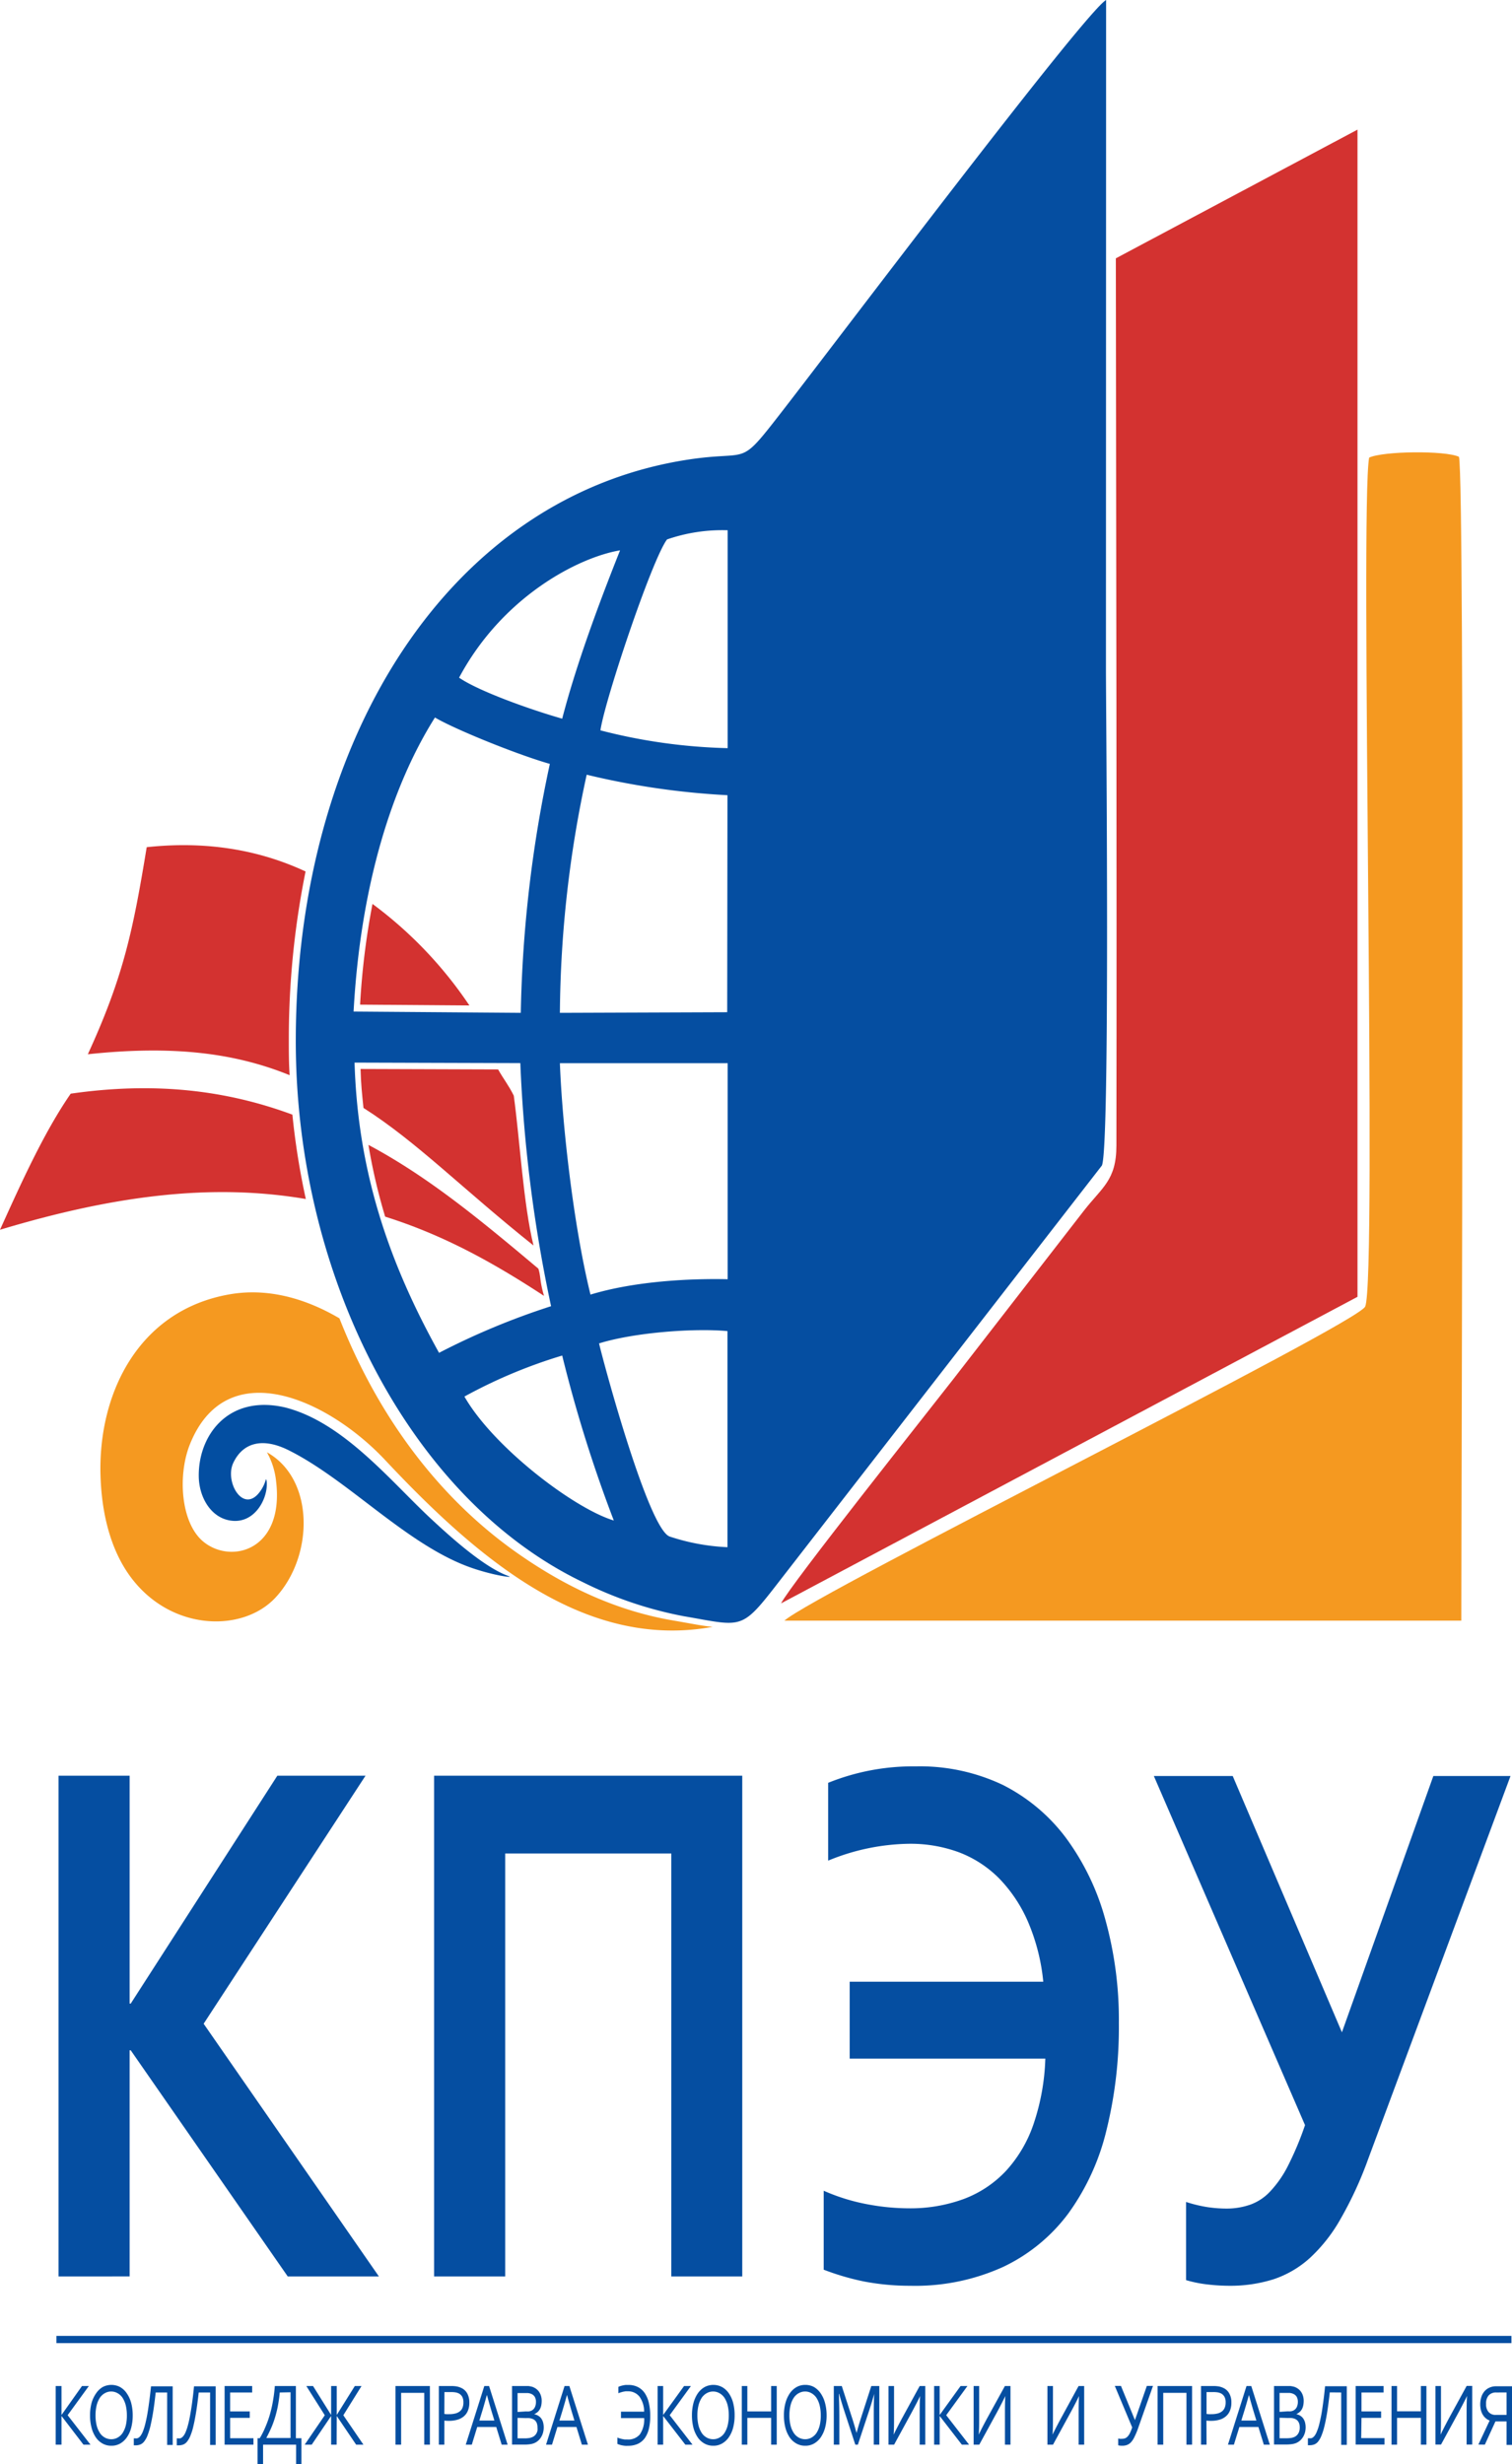 <svg xmlns="http://www.w3.org/2000/svg" viewBox="0 0 295.06 480.73"><defs><style>.cls-1{fill:#d33230;}.cls-1,.cls-2,.cls-3,.cls-4{fill-rule:evenodd;}.cls-2{fill:#f59920;}.cls-3{fill:#054ea1;}.cls-4{fill:#034ea1;}</style></defs><title>Ресурс 1</title><g id="Слой_2" data-name="Слой 2"><g id="Слой_1-2" data-name="Слой 1"><path class="cls-1" d="M72.69,176.35A80.17,80.17,0,0,1,91.6,196.16L70.27,196A145.77,145.77,0,0,1,72.69,176.35Z"/><path class="cls-1" d="M97.2,208.64c1.14,2,2,3,3.06,5.11,1.21,8.88,1.86,21.1,3.85,29.24-13.81-11-22.79-20.24-33.18-26.84-.29-2.82-.49-4.64-.57-7.6Z"/><path class="cls-1" d="M17.14,205.68c7-15.25,8.83-24.24,11.49-40.4,11.73-1.26,22,.55,31,4.74a165,165,0,0,0-3.27,32.68c0,2.36,0,4.71.16,7.06C46,205.49,34,203.88,17.14,205.68Z"/><path class="cls-1" d="M57.06,217.46C44.2,212.7,30.27,211,13.8,213.37,8.52,221,4,231.09,0,239.92c22.65-6.81,41.55-9.08,59.68-6A143.44,143.44,0,0,1,57.06,217.46Z"/><path class="cls-1" d="M105.06,247.51c-11.71-9.85-21.64-18-33.16-24.15a111.87,111.87,0,0,0,3.26,14c10.5,3.32,19.91,8.18,31,15.46C105.27,249.74,105.57,249.11,105.06,247.51Z"/><path class="cls-2" d="M66.24,257.2c-7.35-4.32-14.64-5.86-21.39-4.69C26.94,255.61,19.06,272,19.62,288.1c.26,7.69,2.19,15.35,6.86,20.8,8,9.39,21.17,9.37,27.29,2.77,7.48-8.05,7.67-23.12-1.68-28.34h0A14.73,14.73,0,0,1,53.88,289c1.61,13.48-8.8,16.26-14.23,11.74-4.36-3.63-5-12.83-2.63-18.86,7.13-18,27-8.91,38.17,3,18.47,19.68,39.14,37,63.88,32.51-1.85-.15-4.23-.65-7.69-1.24-10.92-1.86-21-6.49-30.66-13.32C85.86,292.34,73.93,276.73,66.24,257.2Z"/><path class="cls-3" d="M90.63,272.46a98.5,98.5,0,0,1,19.08-8,269.87,269.87,0,0,0,10.07,32.18C112.08,294.33,96.32,282.39,90.63,272.46Zm26.27-10.37c6.93-2.15,18.6-3,25.06-2.4v42.16a41.5,41.5,0,0,1-11.24-2.07C126.69,298.54,118.17,267.38,116.9,262.09ZM69.19,207.31l32.35.1a280.41,280.41,0,0,0,6,47.42,141.65,141.65,0,0,0-21.86,9.1C76.12,246.73,69.84,229,69.19,207.31Zm40.07.11H142v42.15c-7.22-.16-18,.34-26.77,3C111.94,239.21,109.73,219.66,109.26,207.42Zm0-9.82a224.1,224.1,0,0,1,5.23-46.46,150.09,150.09,0,0,0,27.47,4l-.05,42.34Zm-7.63,0L69,197.35c1.34-24.48,7.44-44,15.88-57.37,3.78,2.26,16.07,7.25,22.42,9.05A251,251,0,0,0,101.63,197.59ZM142,103.45l0,42.51a108.85,108.85,0,0,1-24.83-3.47c.84-5.85,10.07-33.39,13-37.25A33,33,0,0,1,142,103.45Zm-21,3.93c-4.18,10.48-8.57,22.35-11.29,32.83-6.19-1.76-16.3-5.36-20.12-8C98.05,116.37,112.84,108.77,120.93,107.38ZM215.85,0c-4.23,2.45-52.41,66.33-63.27,80.31-8.63,11.12-5.92,7.47-18.25,9.35-46.4,7.07-76.44,54.16-76.61,113-.13,46.29,22.39,89.84,56,106a75.77,75.77,0,0,0,19.69,6.65c11.69,2,11.12,2.95,18.81-7l62.8-80.91c1.65-3.19.8-89.09.8-96.78Z"/><path class="cls-1" d="M217.75,50.4c.06,57.82.2,115.47.11,173.09,0,6.82-2.8,8.13-6.42,12.81l-25.5,32.88c-4.84,6.23-31.63,39.9-33.52,43.63L264.91,253V25.29Z"/><path class="cls-2" d="M267.18,89.28c-1.82,9.86,1.59,160.32-.77,165.62-1.51,3.4-107.47,56-113.34,61.28h132.1c0-22.62.73-222.81-.46-227.06C282,87.86,269.87,88,267.18,89.28Z"/><path class="cls-4" d="M38.79,288.1c.07,4.15,2.53,8.34,6.73,8.61s6.59-4.12,6.55-7.22c0-.65-.16-1-.18-.88a7.27,7.27,0,0,1-.68,1.66c-3.36,5.83-7.5-1-5.69-4.86s5.57-5.09,10.82-2.47c11.79,5.88,23.24,18.69,35.86,23,4.49,1.52,8.13,1.93,7.08,1.56-4.89-1.72-11.75-8-15.36-11.37-7.83-7.32-17-18.7-28.3-21.55C44.45,272,38.64,280.14,38.79,288.1Z"/><path class="cls-3" d="M11.42,444.12V346.43H25.3v44.46h.21l28.61-44.46H71.33L39.74,394.82l34.2,49.3H56.15L25.51,400H25.3v44.11Zm133.43-97.69v97.69H131V361.6H98.59v82.52H84.71V346.43Zm32.52,13.28A42.78,42.78,0,0,0,161.61,363V347.82a44.16,44.16,0,0,1,17.11-3.21,37.68,37.68,0,0,1,17,3.63A35.17,35.17,0,0,1,208,358.54a48.13,48.13,0,0,1,7.67,15.85,73,73,0,0,1,2.67,20.38,83.51,83.51,0,0,1-2.44,20.91,45.87,45.87,0,0,1-7.44,16.18,34,34,0,0,1-12.68,10.39,41.45,41.45,0,0,1-18.16,3.69,47.44,47.44,0,0,1-8.93-.82,49.34,49.34,0,0,1-7.95-2.32V427.4a38.54,38.54,0,0,0,8.63,2.66,44.22,44.22,0,0,0,8,.77A30.3,30.3,0,0,0,188.1,429a21.81,21.81,0,0,0,8.22-5.48,25.78,25.78,0,0,0,5.37-9.12,43.83,43.83,0,0,0,2.3-12.78H165.81v-15h37.78a39.42,39.42,0,0,0-3-11.74,28.21,28.21,0,0,0-5.65-8.45,22.15,22.15,0,0,0-7.81-5.06A27.43,27.43,0,0,0,177.37,359.71ZM267,421.19a73,73,0,0,1-5.34,11.61,31.13,31.13,0,0,1-6,7.68,19.91,19.91,0,0,1-7.13,4.19,28.11,28.11,0,0,1-8.7,1.27,37,37,0,0,1-4.12-.25,24.22,24.22,0,0,1-4.25-.85V429.59a27.08,27.08,0,0,0,4.13,1,25.79,25.79,0,0,0,3.62.29,14.13,14.13,0,0,0,4.7-.74,9.84,9.84,0,0,0,3.9-2.54,21.24,21.24,0,0,0,3.5-5,61.42,61.42,0,0,0,3.36-8l-29.5-68.11h15.39l21.31,50,17.84-50h15.06Z"/><polygon class="cls-3" points="11.01 455.72 294.95 455.72 294.95 455.72 294.95 457.13 294.95 457.13 11.01 457.13 11.01 457.13 11.01 455.72 11.01 455.72"/><path class="cls-3" d="M10.87,476.94V465.5H12v5.65h0L16,465.5h1.34l-4.14,5.69,4.46,5.75H16.29L12,471.34h0v5.6Zm13.89-5.71a8.3,8.3,0,0,0-.23-2,5,5,0,0,0-.64-1.47,2.79,2.79,0,0,0-1-.89,2.47,2.47,0,0,0-1.19-.3,2.45,2.45,0,0,0-1.19.3,2.82,2.82,0,0,0-1,.89,5,5,0,0,0-.64,1.47,8.3,8.3,0,0,0-.23,2,8.22,8.22,0,0,0,.23,2,5,5,0,0,0,.65,1.47,2.79,2.79,0,0,0,1,.89,2.59,2.59,0,0,0,1.2.29,2.51,2.51,0,0,0,1.18-.29,2.79,2.79,0,0,0,1-.89,5,5,0,0,0,.64-1.47A8.22,8.22,0,0,0,24.76,471.23Zm1.14,0a9.29,9.29,0,0,1-.29,2.38,5.78,5.78,0,0,1-.84,1.88,4.07,4.07,0,0,1-1.3,1.22,3.36,3.36,0,0,1-1.72.44,3.43,3.43,0,0,1-1.76-.44,3.9,3.9,0,0,1-1.31-1.22,6,6,0,0,1-.82-1.88,9.29,9.29,0,0,1-.29-2.38,9.4,9.4,0,0,1,.29-2.4A6.24,6.24,0,0,1,18.7,467,4.14,4.14,0,0,1,20,465.72a3.64,3.64,0,0,1,3.47,0A3.94,3.94,0,0,1,24.79,467a6,6,0,0,1,.83,1.88A9.41,9.41,0,0,1,25.9,471.23Zm4.48-4.47q-.24,2.25-.51,3.9c-.18,1.1-.36,2-.55,2.79a14.16,14.16,0,0,1-.6,1.86,4.36,4.36,0,0,1-.66,1.1,1.83,1.83,0,0,1-.74.52,2.38,2.38,0,0,1-.81.14h-.22l-.18,0v-1.36l.27,0a2.07,2.07,0,0,0,.35,0,.94.94,0,0,0,.37-.17,1.61,1.61,0,0,0,.39-.42,4.12,4.12,0,0,0,.4-.77,12,12,0,0,0,.4-1.23c.13-.5.27-1.1.4-1.8s.26-1.54.39-2.49.26-2,.39-3.27H33.7v11.44H32.62V466.76Zm8.4,0c-.17,1.5-.34,2.8-.52,3.9s-.36,2-.55,2.79a11.68,11.68,0,0,1-.6,1.86,4.36,4.36,0,0,1-.66,1.1,1.8,1.8,0,0,1-.73.52,2.48,2.48,0,0,1-.82.14h-.22l-.18,0v-1.36l.27,0a2.19,2.19,0,0,0,.36,0,.84.84,0,0,0,.36-.17,1.61,1.61,0,0,0,.39-.42,3.19,3.19,0,0,0,.4-.77,9.93,9.93,0,0,0,.4-1.23c.14-.5.27-1.1.4-1.8s.27-1.54.4-2.49.26-2,.38-3.27h4.23v11.44H41V466.76Zm6.13,8.92h4.55v1.26H43.83V465.5h5.38v1.26h-4.3v3.69h3.83v1.26H44.91Zm9.68-8.92a27,27,0,0,1-.38,2.72,22.4,22.4,0,0,1-.59,2.32,18.23,18.23,0,0,1-.75,2c-.28.63-.58,1.24-.9,1.84v0H56.7v-8.92Zm-3.9,8.92c.37-.61.71-1.26,1-1.95a21.56,21.56,0,0,0,.86-2.29,22.9,22.9,0,0,0,.66-2.71,28.57,28.57,0,0,0,.42-3.23h4.11v10.18h1.08v5.05H57.78v-3.79H51.34v3.79H50.26v-5.05Zm15,1.26H64.62v-5.6l-3.79,5.6H59.46l3.92-5.74-3.6-5.7h1.31l3.53,5.65V465.5h1.09v5.65l3.53-5.65h1.31L67,471.2l3.92,5.74H69.5l-3.79-5.6Zm18.2-11.44v11.44h-1.1V466.83H78.28v10.11h-1.1V465.5Zm2.82,11.44H85.64V465.5h2.47a6.36,6.36,0,0,1,1,.08,3.76,3.76,0,0,1,.86.27,2.54,2.54,0,0,1,1.21,1.1,3.66,3.66,0,0,1,.41,1.8,4,4,0,0,1-.27,1.53,2.76,2.76,0,0,1-.78,1.11,3.29,3.29,0,0,1-1.24.67,5.64,5.64,0,0,1-1.66.23c-.3,0-.61,0-.92-.05Zm0-6a3.1,3.1,0,0,0,.45.05,3.62,3.62,0,0,0,.46,0,4.94,4.94,0,0,0,1.3-.15,2.31,2.31,0,0,0,.87-.45,1.69,1.69,0,0,0,.49-.72,2.65,2.65,0,0,0,.15-1,2.24,2.24,0,0,0-.24-1.1,1.72,1.72,0,0,0-.71-.65,2.44,2.44,0,0,0-.66-.19,5.45,5.45,0,0,0-.86-.05H86.73Zm4.18,6,3.62-11.44h.93l3.62,11.44H97.9l-1.06-3.45H93.13l-1.06,3.45ZM95,467.28c-.39,1.42-.76,2.72-1.13,3.88l-.33,1.08h2.94l-.33-1.08c-.37-1.19-.74-2.48-1.12-3.88Zm9.31,3.74a1.94,1.94,0,0,1,.74.29,1.88,1.88,0,0,1,.57.52,2.32,2.32,0,0,1,.36.76,3.87,3.87,0,0,1,.13,1,3.69,3.69,0,0,1-.1.84,2.9,2.9,0,0,1-.31.85,3,3,0,0,1-.56.77,2.83,2.83,0,0,1-.86.58,3.41,3.41,0,0,1-.89.23,7.76,7.76,0,0,1-1.16.07H99.92V465.5h2.77l.45,0,.39.07.34.08a2.9,2.9,0,0,1,.76.4,2.54,2.54,0,0,1,.58.6,2.93,2.93,0,0,1,.37.8,3.3,3.3,0,0,1,.13,1,4.26,4.26,0,0,1-.08.8,2.7,2.7,0,0,1-.24.71,2.28,2.28,0,0,1-.44.58,2.43,2.43,0,0,1-.66.43Zm-1.65-.57a2.88,2.88,0,0,0,.55,0,2.13,2.13,0,0,0,.42-.11,1.45,1.45,0,0,0,.73-.67,2.38,2.38,0,0,0,.23-1.07,2,2,0,0,0-.24-1,1.46,1.46,0,0,0-.75-.59,2.32,2.32,0,0,0-.59-.14q-.33,0-.78,0H101v3.69ZM101,471.71v4h1.31a5.94,5.94,0,0,0,.86-.05,2.33,2.33,0,0,0,.67-.18,1.45,1.45,0,0,0,.52-.33,1.58,1.58,0,0,0,.34-.44,1.91,1.91,0,0,0,.19-.52,2.59,2.59,0,0,0,0-.56,2.43,2.43,0,0,0-.06-.61,1.45,1.45,0,0,0-.55-.91,1.65,1.65,0,0,0-.55-.26,2.88,2.88,0,0,0-.46-.09,5.83,5.83,0,0,0-.63,0Zm5.56,5.23,3.61-11.44h.94l3.62,11.44h-1.18l-1.06-3.45h-3.71l-1.06,3.45Zm4.07-9.66c-.39,1.42-.77,2.72-1.13,3.88l-.34,1.08h2.94l-.33-1.08c-.36-1.19-.73-2.48-1.11-3.88Zm11.88-.75a3.54,3.54,0,0,0-.45,0l-.49.09-.47.13a4.29,4.29,0,0,0-.43.16v-1.24a2.41,2.41,0,0,1,.43-.17,5.33,5.33,0,0,1,1-.21l.51,0a4,4,0,0,1,1.91.43,3.58,3.58,0,0,1,1.33,1.21,5.66,5.66,0,0,1,.78,1.9,11.2,11.2,0,0,1,.26,2.49,10.83,10.83,0,0,1-.25,2.46,5.41,5.41,0,0,1-.78,1.84,3.53,3.53,0,0,1-1.36,1.15,4.6,4.6,0,0,1-2,.39,3.08,3.08,0,0,1-.52,0,4.85,4.85,0,0,1-.55-.08,2.72,2.72,0,0,1-.51-.13,3.16,3.16,0,0,1-.44-.16v-1.24a3.54,3.54,0,0,0,.43.16c.15.05.32.09.49.13s.34.06.52.09l.51,0a2.93,2.93,0,0,0,2.44-1,5.17,5.17,0,0,0,.84-3.17h-4.53v-1.26h4.52a5,5,0,0,0-.91-2.93A2.81,2.81,0,0,0,122.51,466.53Zm5.82,10.41V465.5h1.08v5.65h0l4.08-5.65h1.34l-4.14,5.69,4.45,5.75h-1.4l-4.33-5.6h0v5.6Zm13.89-5.71a8.3,8.3,0,0,0-.23-2,5,5,0,0,0-.64-1.47,2.88,2.88,0,0,0-1-.89,2.53,2.53,0,0,0-2.39,0,2.88,2.88,0,0,0-1,.89,5,5,0,0,0-.64,1.47,8.3,8.3,0,0,0-.23,2,8.22,8.22,0,0,0,.23,2,5,5,0,0,0,.65,1.47,2.79,2.79,0,0,0,1,.89,2.59,2.59,0,0,0,1.2.29,2.51,2.51,0,0,0,1.18-.29,2.79,2.79,0,0,0,1-.89,5,5,0,0,0,.64-1.47A8.22,8.22,0,0,0,142.22,471.23Zm1.14,0a9.29,9.29,0,0,1-.29,2.38,6,6,0,0,1-.84,1.88,4,4,0,0,1-1.31,1.22,3.3,3.3,0,0,1-1.71.44,3.43,3.43,0,0,1-1.76-.44,3.9,3.9,0,0,1-1.31-1.22,6.23,6.23,0,0,1-.83-1.88,9.77,9.77,0,0,1-.28-2.38,9.4,9.4,0,0,1,.29-2.4,6.24,6.24,0,0,1,.84-1.88,4.14,4.14,0,0,1,1.31-1.23,3.64,3.64,0,0,1,3.47,0,3.94,3.94,0,0,1,1.31,1.23,6,6,0,0,1,.83,1.88A9.41,9.41,0,0,1,143.36,471.23Zm2.48-.78h4.65V465.5h1.09v11.44h-1.09v-5.23h-4.65v5.23h-1.08V465.5h1.08Zm14.33.78a8.3,8.3,0,0,0-.23-2,5,5,0,0,0-.64-1.47,2.91,2.91,0,0,0-1-.89,2.45,2.45,0,0,0-1.19-.3,2.47,2.47,0,0,0-1.19.3,2.79,2.79,0,0,0-1,.89,4.73,4.73,0,0,0-.64,1.47,8.3,8.3,0,0,0-.23,2,8.22,8.22,0,0,0,.23,2,4.74,4.74,0,0,0,.65,1.47,2.79,2.79,0,0,0,1,.89,2.58,2.58,0,0,0,1.19.29,2.55,2.55,0,0,0,1.19-.29,3,3,0,0,0,1-.89,5,5,0,0,0,.64-1.47A8.22,8.22,0,0,0,160.17,471.23Zm1.14,0a9.29,9.29,0,0,1-.29,2.38,6.24,6.24,0,0,1-.84,1.88,4,4,0,0,1-1.31,1.22,3.31,3.31,0,0,1-1.72.44,3.4,3.4,0,0,1-1.75-.44,3.93,3.93,0,0,1-1.32-1.22,6.22,6.22,0,0,1-.82-1.88,9.31,9.31,0,0,1-.28-2.38,9,9,0,0,1,.29-2.4,6.24,6.24,0,0,1,.84-1.88,4,4,0,0,1,1.31-1.23,3.41,3.41,0,0,1,1.72-.44,3.5,3.5,0,0,1,1.75.44A4.14,4.14,0,0,1,160.2,467a6,6,0,0,1,.82,1.88A9.4,9.4,0,0,1,161.31,471.23Zm6.1,5.71h-.5l-2.23-6.83c-.31-.94-.62-2-.93-3.08h-.05c.06,1.6.09,3.05.09,4.38v5.53h-1.08V465.5h1.56l2.09,6.47c.24.75.5,1.63.79,2.68h0c.32-1.16.58-2,.79-2.68l2.09-6.47h1.56v11.44h-1.08v-5.53c0-1.3,0-2.75.09-4.38h0c-.33,1.18-.64,2.2-.93,3.08Zm12.06-11.44h1.09v11.44h-1.09v-5.17c0-1.9,0-3.33.09-4.32h0c-.39.82-.93,1.86-1.6,3.11l-3.48,6.38h-1.09V465.5h1.08v5.78c0,1.46,0,2.7-.08,3.71h0c.38-.8.91-1.83,1.59-3.11Zm2.82,11.44V465.5h1.08v5.65h0l4.08-5.65h1.34l-4.14,5.69,4.46,5.75h-1.41l-4.33-5.6h0v5.6ZM196.1,465.5h1.09v11.44h-1.08v-5.17c0-1.9,0-3.33.08-4.32h0c-.4.82-.93,1.86-1.6,3.11l-3.49,6.38H190V465.5h1.08v5.78c0,1.46,0,2.7-.09,3.71h0c.38-.8.91-1.83,1.6-3.11Zm14.38,0h1.09v11.44h-1.08v-5.17c0-1.9,0-3.33.08-4.32h0c-.39.82-.92,1.86-1.6,3.11l-3.48,6.38h-1.09V465.5h1.08v5.78c0,1.46,0,2.7-.08,3.71h0c.38-.8.91-1.83,1.6-3.11Zm8.44,11.65a2.82,2.82,0,0,1-.71-.09v-1.32a2.84,2.84,0,0,0,.31.06l.37,0a2.08,2.08,0,0,0,.63-.09,1.41,1.41,0,0,0,.52-.35,2.68,2.68,0,0,0,.46-.68,8,8,0,0,0,.44-1.11l-3.39-8.09h1.2l2.73,6.67h0l2.32-6.67H225L222,474a14.2,14.2,0,0,1-.65,1.5,3.93,3.93,0,0,1-.67,1,2.11,2.11,0,0,1-.78.51A2.83,2.83,0,0,1,218.92,477.15Zm13.71-11.65v11.44h-1.1V466.83H227v10.11h-1.1V465.5Zm2.82,11.44h-1.08V465.5h2.46a6.59,6.59,0,0,1,1,.08,3.53,3.53,0,0,1,.85.27,2.54,2.54,0,0,1,1.21,1.1,3.55,3.55,0,0,1,.41,1.8,4,4,0,0,1-.27,1.53,2.76,2.76,0,0,1-.78,1.11,3.22,3.22,0,0,1-1.24.67,5.64,5.64,0,0,1-1.66.23c-.3,0-.6,0-.92-.05Zm0-6a3.08,3.08,0,0,0,.46.05,3.39,3.39,0,0,0,.45,0,4.89,4.89,0,0,0,1.3-.15,2.31,2.31,0,0,0,.87-.45,1.69,1.69,0,0,0,.49-.72,2.65,2.65,0,0,0,.16-1,2.24,2.24,0,0,0-.25-1.1,1.66,1.66,0,0,0-.71-.65,2.44,2.44,0,0,0-.66-.19,5.45,5.45,0,0,0-.86-.05h-1.25Zm4.18,6,3.62-11.44h.93l3.62,11.44h-1.17l-1.06-3.45h-3.71l-1.07,3.45Zm4.08-9.66c-.39,1.42-.77,2.72-1.14,3.88l-.33,1.08h2.94l-.33-1.08c-.37-1.19-.74-2.48-1.12-3.88ZM253,471a2.08,2.08,0,0,1,.74.29,2,2,0,0,1,.56.52,2.32,2.32,0,0,1,.36.76,3.87,3.87,0,0,1,.13,1,4.3,4.3,0,0,1-.09.84,3.6,3.6,0,0,1-.31.85,3.27,3.27,0,0,1-.57.77,2.83,2.83,0,0,1-.86.58,3.41,3.41,0,0,1-.89.23,7.76,7.76,0,0,1-1.16.07h-2.29V465.5h2.77l.45,0,.39.07.34.08a2.9,2.9,0,0,1,.76.4,2.54,2.54,0,0,1,.58.6,2.93,2.93,0,0,1,.37.8,3.3,3.3,0,0,1,.13,1,4.26,4.26,0,0,1-.08.8,2.7,2.7,0,0,1-.24.71,2.07,2.07,0,0,1-.44.58,2.53,2.53,0,0,1-.65.43Zm-1.66-.57a3.06,3.06,0,0,0,.56,0,2.22,2.22,0,0,0,.41-.11,1.45,1.45,0,0,0,.73-.67,2.38,2.38,0,0,0,.23-1.07,2,2,0,0,0-.24-1,1.46,1.46,0,0,0-.75-.59,2.32,2.32,0,0,0-.59-.14c-.21,0-.48,0-.78,0h-1.21v3.69Zm-1.64,1.26v4H251a5.94,5.94,0,0,0,.86-.05,2.49,2.49,0,0,0,.68-.18,1.5,1.5,0,0,0,.51-.33,1.58,1.58,0,0,0,.34-.44,1.91,1.91,0,0,0,.19-.52,2.6,2.6,0,0,0,.06-.56,3,3,0,0,0-.06-.61,1.75,1.75,0,0,0-.2-.51,1.5,1.5,0,0,0-.36-.4,1.65,1.65,0,0,0-.55-.26,2.5,2.5,0,0,0-.46-.09,5.83,5.83,0,0,0-.63,0Zm9.8-4.95q-.25,2.25-.51,3.9c-.18,1.1-.36,2-.56,2.79a11.68,11.68,0,0,1-.6,1.86,4.37,4.37,0,0,1-.65,1.1,1.83,1.83,0,0,1-.74.52,2.46,2.46,0,0,1-.81.14h-.23a.61.61,0,0,1-.17,0v-1.36l.27,0,.35,0a.94.94,0,0,0,.37-.17,1.8,1.8,0,0,0,.39-.42,3.63,3.63,0,0,0,.39-.77,9.76,9.76,0,0,0,.41-1.23c.13-.5.26-1.1.4-1.8s.26-1.54.39-2.49.26-2,.38-3.27h4.24v11.44h-1.09V466.76Zm6.13,8.92h4.55v1.26h-5.63V465.5H270v1.26h-4.31v3.69h3.83v1.26h-3.83Zm7-5.23h4.65V465.5h1.08v11.44h-1.08v-5.23h-4.65v5.23h-1.08V465.5h1.08Zm13.58-4.95h1.09v11.44H286.2v-5.17c0-1.9,0-3.33.09-4.32h0c-.39.82-.93,1.86-1.6,3.11l-3.48,6.38h-1.09V465.5h1.08v5.78c0,1.46,0,2.7-.08,3.71h0c.38-.8.91-1.83,1.59-3.11Zm2.29,11.44,2.2-4.69v0a2.51,2.51,0,0,1-.82-.5,2.67,2.67,0,0,1-.57-.72,3.35,3.35,0,0,1-.34-.9,4.93,4.93,0,0,1-.11-1,4.73,4.73,0,0,1,.21-1.44,3.17,3.17,0,0,1,.6-1.12,2.73,2.73,0,0,1,1-.74,3.08,3.08,0,0,1,1.32-.26h3.11v11.44H294V472.4h-2.17l-2.07,4.54ZM292,466.76a1.88,1.88,0,0,0-1.51.59A2.41,2.41,0,0,0,290,469a2.27,2.27,0,0,0,.49,1.57,1.78,1.78,0,0,0,1.45.56H294v-4.38Z"/></g></g></svg>